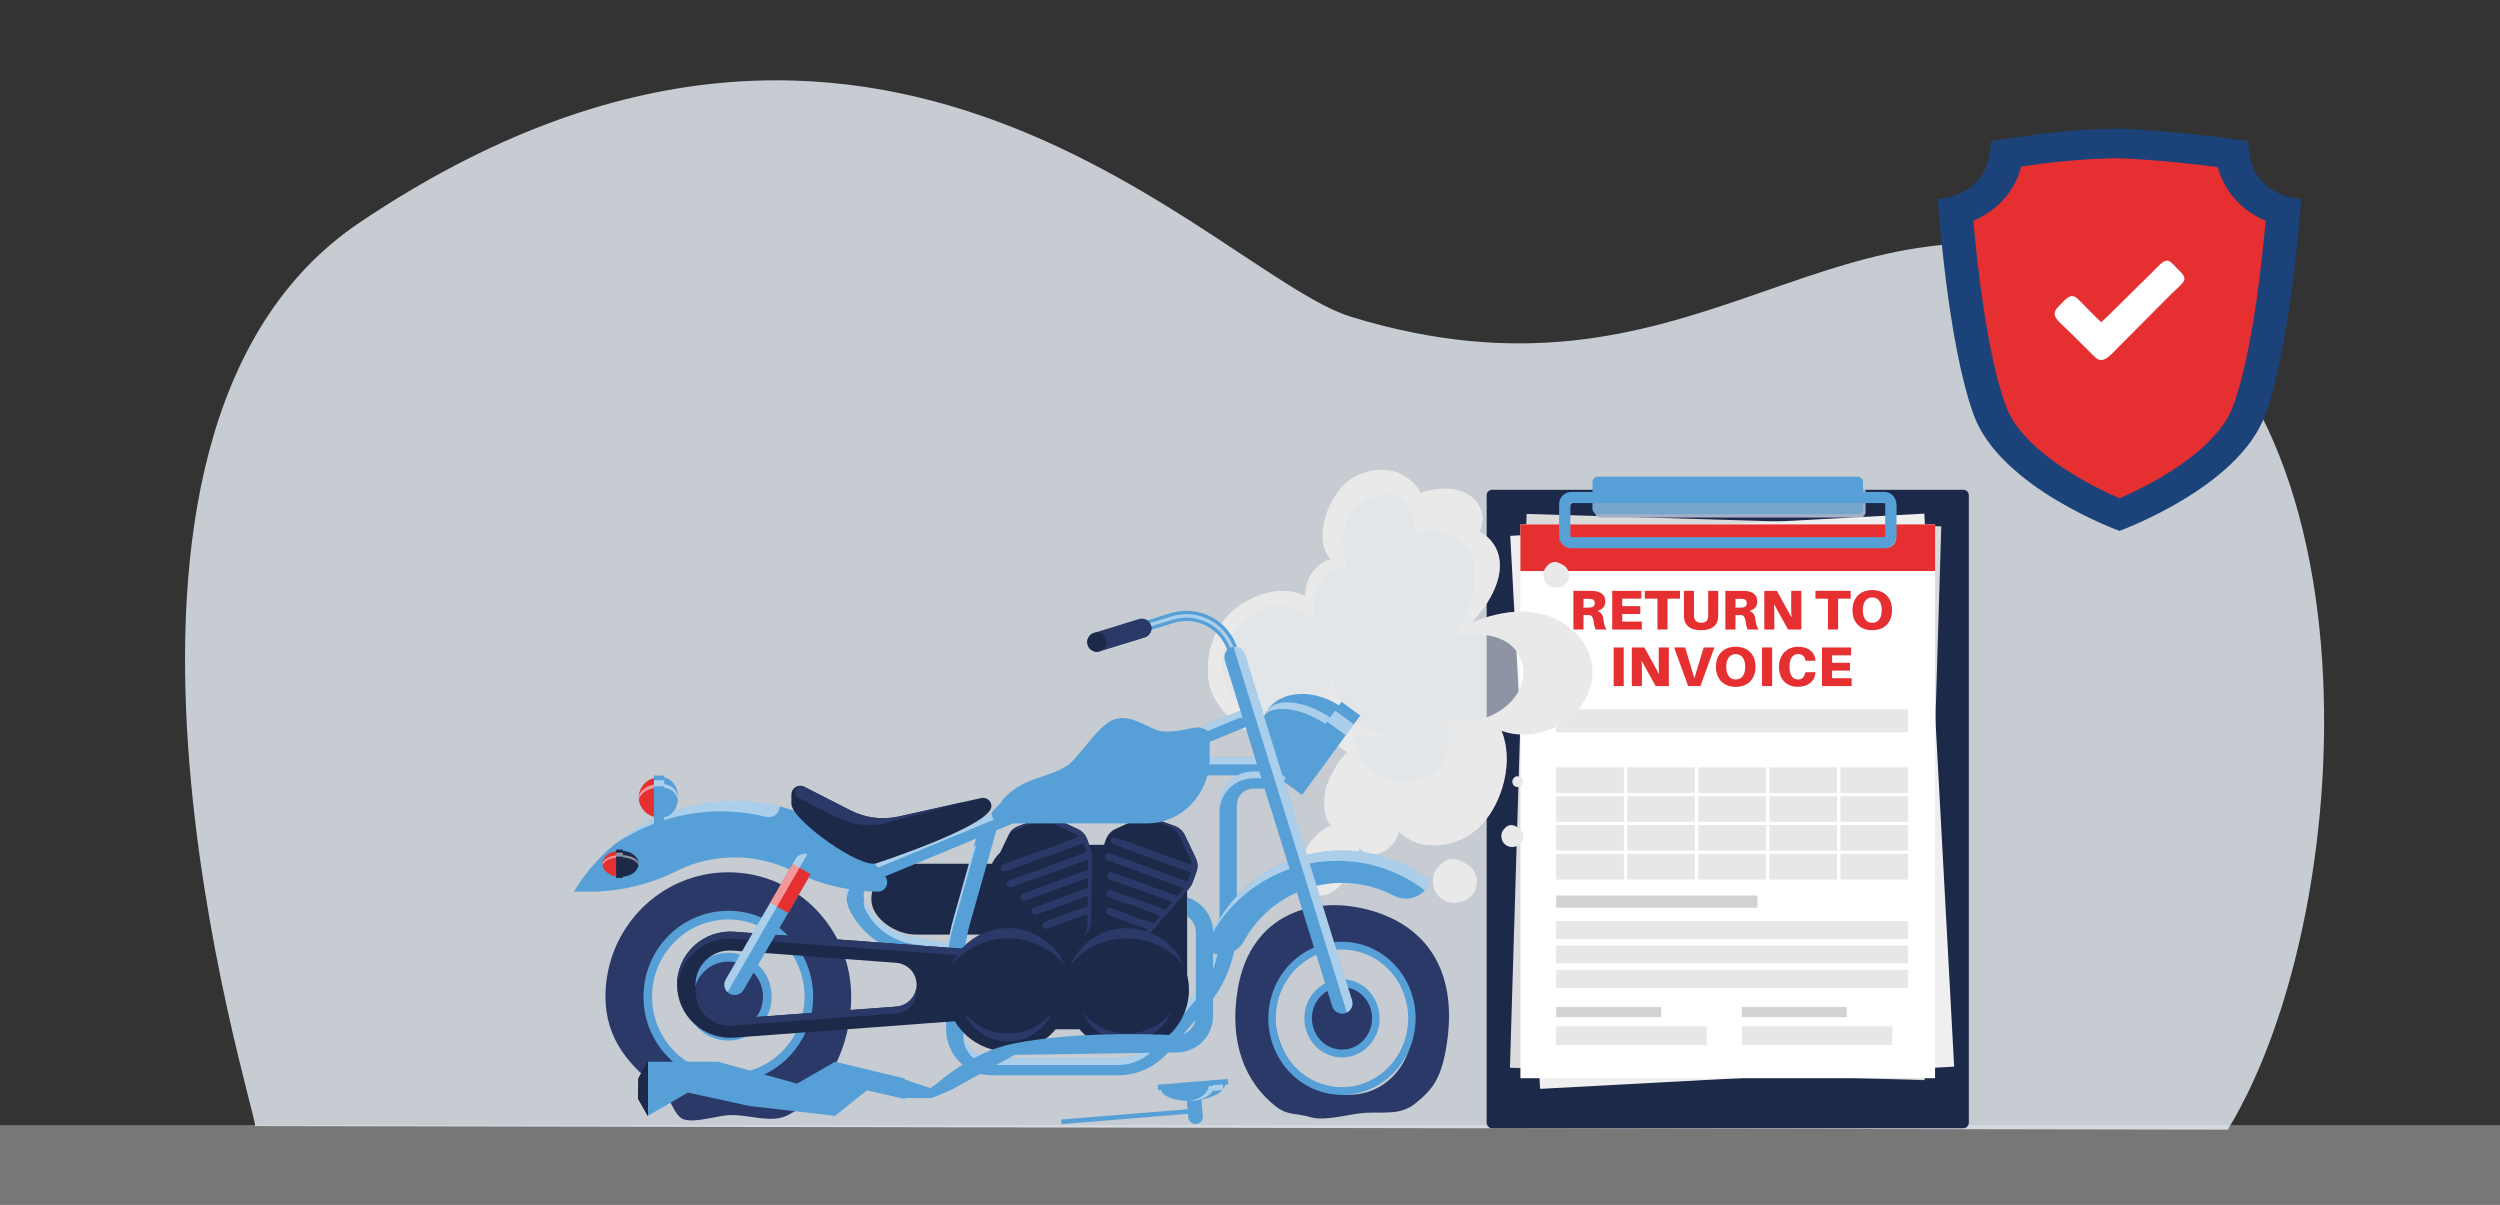 <svg width="498" height="240" viewBox="0 0 498 240" fill="none" xmlns="http://www.w3.org/2000/svg">
<rect x="0" y="0" width="498" height="240" fill="#333333" stroke="none"/>
<g clip-path="url(#clip0_2265_5550)">
<g opacity="0.6">
<path opacity="0.6" d="M501 224.126H-2V240.005H501V224.126Z" fill="#EFEFEF"/>
</g>
<path opacity="0.8" d="M50.837 224.314C50.837 220.383 8.28 86.943 71.671 44.305C175.555 -25.55 242.233 54.854 269.139 63.111C336.815 83.835 362.729 35.891 415.575 51.738C475.248 69.649 471.179 180.194 443.766 225.031L50.837 224.314Z" fill="#EBF2FA"/>
<path d="M391.103 97.569H297.231C296.631 97.569 296.144 98.054 296.144 98.652V223.66C296.144 224.259 296.631 224.744 297.231 224.744H391.103C391.704 224.744 392.19 224.259 392.19 223.66V98.652C392.19 98.054 391.704 97.569 391.103 97.569Z" fill="#1C2949"/>
<path d="M304.102 102.375L300.782 212.696L383.382 215.167L386.701 104.846L304.102 102.375Z" fill="#DBDBDB"/>
<g style="mix-blend-mode:multiply">
<path d="M317.737 97.569V102.006C317.737 102.149 317.766 102.29 317.821 102.422C317.875 102.554 317.956 102.673 318.057 102.774C318.159 102.875 318.279 102.954 318.411 103.009C318.544 103.063 318.686 103.09 318.829 103.09H370.534C370.823 103.09 371.099 102.976 371.303 102.772C371.507 102.569 371.621 102.294 371.621 102.006V97.569H317.737Z" fill="#A4AEC9"/>
</g>
<path d="M383.322 102.314L300.842 106.739L306.787 216.901L389.267 212.475L383.322 102.314Z" fill="#EFEFEF"/>
<path d="M385.467 104.46H302.867V214.781H385.467V104.46Z" fill="white"/>
<path d="M385.467 104.46H302.867V113.752H385.467V104.46Z" fill="#E62F30"/>
<g style="mix-blend-mode:multiply">
<g style="mix-blend-mode:multiply">
<path d="M375.847 109.121H313.511C313.011 109.12 312.531 108.921 312.177 108.568C311.824 108.214 311.625 107.735 311.625 107.236V100.851C311.625 100.352 311.824 99.873 312.177 99.519C312.531 99.166 313.011 98.967 313.511 98.966H375.847C376.348 98.967 376.829 99.166 377.183 99.519C377.537 99.872 377.737 100.351 377.738 100.851V107.236C377.737 107.736 377.537 108.215 377.183 108.568C376.829 108.921 376.348 109.12 375.847 109.121ZM313.511 100.116C313.316 100.118 313.13 100.195 312.992 100.333C312.854 100.47 312.776 100.656 312.775 100.851V107.236C312.775 107.431 312.852 107.619 312.99 107.757C313.128 107.896 313.316 107.974 313.511 107.975H375.847C376.043 107.974 376.23 107.896 376.368 107.757C376.506 107.619 376.584 107.431 376.584 107.236V100.851C376.583 100.656 376.505 100.47 376.367 100.333C376.229 100.195 376.042 100.118 375.847 100.116H313.511Z" fill="#A4AEC9"/>
</g>
</g>
<path d="M318.317 94.949H370.022C370.311 94.949 370.587 95.063 370.791 95.266C370.995 95.47 371.109 95.745 371.109 96.033V101.33C371.109 101.619 370.994 101.895 370.79 102.099C370.585 102.303 370.307 102.418 370.018 102.418H318.317C318.028 102.418 317.752 102.304 317.548 102.101C317.344 101.897 317.23 101.622 317.23 101.334V96.037C317.229 95.894 317.257 95.753 317.311 95.621C317.366 95.489 317.446 95.369 317.547 95.268C317.648 95.167 317.768 95.087 317.9 95.032C318.032 94.977 318.174 94.949 318.317 94.949Z" fill="#569FD7"/>
<g style="mix-blend-mode:multiply" opacity="0.32">
<path d="M317.225 98.979V101.343C317.225 101.486 317.254 101.627 317.309 101.759C317.363 101.891 317.444 102.011 317.545 102.111C317.647 102.212 317.767 102.292 317.899 102.346C318.032 102.4 318.174 102.428 318.317 102.427H370.022C370.311 102.427 370.587 102.313 370.791 102.11C370.995 101.906 371.109 101.631 371.109 101.343V98.979H317.225Z" fill="#B3B3B3"/>
</g>
<path d="M375.335 99.1H312.999C312.275 99.1 311.688 99.685 311.688 100.408V106.797C311.688 107.52 312.275 108.105 312.999 108.105H375.335C376.06 108.105 376.647 107.52 376.647 106.797V100.408C376.647 99.685 376.06 99.1 375.335 99.1Z" stroke="#569FD7" stroke-width="2.22" stroke-miterlimit="10"/>
<path d="M380.105 141.299H309.99V145.898H380.105V141.299Z" fill="#E6E7E8"/>
<path d="M380.105 183.499H309.99V187.067H380.105V183.499Z" fill="#E6E7E8"/>
<path d="M380.105 188.353H309.99V191.921H380.105V188.353Z" fill="#E6E7E8"/>
<path d="M380.105 193.207H309.99V196.775H380.105V193.207Z" fill="#E6E7E8"/>
<path d="M323.481 152.857H309.99V157.966H323.481V152.857Z" fill="#E6E7E8"/>
<path d="M337.637 152.857H324.146V157.966H337.637V152.857Z" fill="#E6E7E8"/>
<path d="M351.793 152.857H338.302V157.966H351.793V152.857Z" fill="#E6E7E8"/>
<path d="M365.949 152.857H352.458V157.966H365.949V152.857Z" fill="#E6E7E8"/>
<path d="M380.105 152.857H366.614V157.966H380.105V152.857Z" fill="#E6E7E8"/>
<path d="M323.481 158.602H309.99V163.711H323.481V158.602Z" fill="#E6E7E8"/>
<path d="M337.637 158.602H324.146V163.711H337.637V158.602Z" fill="#E6E7E8"/>
<path d="M351.793 158.602H338.302V163.711H351.793V158.602Z" fill="#E6E7E8"/>
<path d="M365.949 158.602H352.458V163.711H365.949V158.602Z" fill="#E6E7E8"/>
<path d="M380.105 158.602H366.614V163.711H380.105V158.602Z" fill="#E6E7E8"/>
<path d="M323.481 164.347H309.99V169.456H323.481V164.347Z" fill="#E6E7E8"/>
<path d="M337.637 164.347H324.146V169.456H337.637V164.347Z" fill="#E6E7E8"/>
<path d="M351.793 164.347H338.302V169.456H351.793V164.347Z" fill="#E6E7E8"/>
<path d="M365.949 164.347H352.458V169.456H365.949V164.347Z" fill="#E6E7E8"/>
<path d="M380.105 164.347H366.614V169.456H380.105V164.347Z" fill="#E6E7E8"/>
<path d="M323.481 170.092H309.99V175.201H323.481V170.092Z" fill="#E6E7E8"/>
<path d="M337.637 170.092H324.146V175.201H337.637V170.092Z" fill="#E6E7E8"/>
<path d="M351.793 170.092H338.302V175.201H351.793V170.092Z" fill="#E6E7E8"/>
<path d="M365.949 170.092H352.458V175.201H365.949V170.092Z" fill="#E6E7E8"/>
<path d="M380.105 170.092H366.614V175.201H380.105V170.092Z" fill="#E6E7E8"/>
<path d="M350.073 178.389H309.99V180.816H350.073V178.389Z" fill="#D0D2D3"/>
<path d="M330.892 200.608H309.99V202.619H330.892V200.608Z" fill="#D0D2D3"/>
<path d="M339.959 204.441H309.99V208.176H339.959V204.441Z" fill="#E6E7E8"/>
<path d="M376.939 204.441H346.97V208.176H376.939V204.441Z" fill="#E6E7E8"/>
<path d="M367.871 200.608H346.97V202.619H367.871V200.608Z" fill="#D0D2D3"/>
<path d="M320.01 125.398H317.818C317.649 124.898 317.53 124.382 317.463 123.858C317.365 123.012 317.014 122.515 316.516 122.515C316.291 122.515 316.098 122.515 315.878 122.515H315.429V125.398H313.421V117.696H316.48C316.883 117.691 317.287 117.708 317.688 117.75C318.802 117.885 319.776 118.431 319.776 119.788C319.776 120.755 319.251 121.404 318.222 121.704C319.026 121.995 319.318 122.6 319.43 123.495C319.463 124.168 319.662 124.822 320.01 125.398ZM316.156 121.033C316.368 121.033 316.547 121.033 316.691 121.033C317.207 120.988 317.674 120.809 317.674 120.164C317.674 119.519 317.261 119.34 316.749 119.295C316.601 119.295 316.426 119.295 316.21 119.295H315.429V121.055L316.156 121.033Z" fill="#E62F30"/>
<path d="M327.056 125.398H321.15V117.697H326.948V119.255H323.153V120.746H326.746V122.304H323.153V123.818H327.052L327.056 125.398Z" fill="#E62F30"/>
<path d="M332.172 119.255V125.398H330.164V119.255H327.645V117.697H334.66V119.255H332.172Z" fill="#E62F30"/>
<path d="M342.272 122.004C342.272 122.394 342.272 122.627 342.236 123.083C342.146 124.377 341.235 125.537 338.854 125.537C336.474 125.537 335.558 124.377 335.468 123.083C335.437 122.636 335.437 122.394 335.437 122.004V117.697H337.444V122.371C337.437 122.521 337.437 122.67 337.444 122.819C337.525 123.63 337.974 124.055 338.872 124.055C339.771 124.055 340.22 123.607 340.269 122.819C340.269 122.685 340.269 122.573 340.269 122.371V117.697H342.281L342.272 122.004Z" fill="#E62F30"/>
<path d="M350.293 125.398H348.102C347.929 124.899 347.808 124.383 347.742 123.858C347.643 123.012 347.293 122.515 346.795 122.515C346.57 122.515 346.381 122.515 346.157 122.515H345.708V125.398H343.696V117.697H346.759C347.161 117.691 347.563 117.709 347.962 117.75C349.081 117.885 350.051 118.431 350.051 119.788C350.051 120.755 349.525 121.404 348.501 121.704C349.305 121.995 349.593 122.6 349.705 123.495C349.74 124.169 349.942 124.823 350.293 125.398ZM346.44 121.033C346.651 121.033 346.831 121.033 346.974 121.033C347.486 120.988 347.958 120.809 347.958 120.164C347.958 119.519 347.545 119.34 347.028 119.295C346.884 119.295 346.705 119.295 346.494 119.295H345.712V121.055L346.44 121.033Z" fill="#E62F30"/>
<path d="M356.176 125.398L353.374 120.321C353.441 121.1 353.441 121.776 353.441 122.224V125.398H351.447V117.697H353.949L356.877 122.994C356.823 122.215 356.81 121.427 356.81 120.979V117.697H358.822V125.398H356.176Z" fill="#E62F30"/>
<path d="M366.151 119.255V125.398H364.144V119.255H361.638V117.697H368.653V119.255H366.151Z" fill="#E62F30"/>
<path d="M376.898 121.539C376.898 123.997 375.358 125.537 372.955 125.537C370.552 125.537 369.012 123.997 369.012 121.539C369.012 119.08 370.552 117.54 372.955 117.54C375.358 117.54 376.898 119.062 376.898 121.539ZM374.841 121.539C374.841 119.9 374.118 119.009 372.955 119.009C371.792 119.009 371.069 119.904 371.069 121.539C371.069 123.173 371.792 124.064 372.955 124.064C374.118 124.064 374.841 123.159 374.841 121.539Z" fill="#E62F30"/>
<path d="M321.438 136.669V128.981H323.45V136.665L321.438 136.669Z" fill="#E62F30"/>
<path d="M329.805 136.669L327.002 131.591C327.07 132.37 327.07 133.047 327.07 133.494V136.669H325.058V128.981H327.559L330.487 134.278C330.433 133.499 330.42 132.711 330.42 132.263V128.981H332.432V136.665L329.805 136.669Z" fill="#E62F30"/>
<path d="M336.285 136.669L333.483 128.981H335.675L337.516 135.115L339.371 128.981H341.504L338.724 136.665L336.285 136.669Z" fill="#E62F30"/>
<path d="M349.7 132.827C349.7 135.286 348.16 136.826 345.757 136.826C343.354 136.826 341.814 135.286 341.814 132.827C341.814 130.369 343.354 128.828 345.757 128.828C348.16 128.828 349.7 130.351 349.7 132.827ZM347.643 132.827C347.643 131.188 346.916 130.297 345.757 130.297C344.598 130.297 343.866 131.193 343.866 132.827C343.866 134.462 344.594 135.353 345.757 135.353C346.92 135.353 347.643 134.453 347.643 132.827Z" fill="#E62F30"/>
<path d="M350.998 136.669V128.981H353.01V136.665L350.998 136.669Z" fill="#E62F30"/>
<path d="M361.642 131.511V131.623H359.63V131.511C359.614 131.333 359.562 131.161 359.479 131.003C359.395 130.846 359.28 130.706 359.142 130.593C359.004 130.48 358.844 130.396 358.673 130.345C358.501 130.294 358.321 130.278 358.144 130.297C357.187 130.297 356.459 131.099 356.459 132.76C356.459 134.694 357.263 135.353 358.157 135.353C358.939 135.353 359.442 134.874 359.608 134.009L359.63 133.897H361.642V134.009C361.454 135.859 360.034 136.808 358.103 136.808C356.037 136.808 354.371 135.465 354.371 132.863C354.371 130.261 356.091 128.833 358.18 128.833C360.353 128.828 361.485 129.997 361.642 131.511Z" fill="#E62F30"/>
<path d="M368.855 136.669H362.944V128.981H368.742V130.539H364.956V132.03H368.513V133.588H364.947V135.102H368.846L368.855 136.669Z" fill="#E62F30"/>
<path d="M447.844 28.126C447.844 28.126 434.132 26.057 422.213 25.623C410.321 25.623 396.583 28.126 396.583 28.126C396.583 39.424 386.029 39.616 386.029 39.616C386.029 39.616 387.87 68.337 393.214 82.774C398.559 97.21 422.195 105.75 422.195 105.75C422.195 105.75 445.818 97.206 451.176 82.774C456.534 68.342 458.362 39.616 458.362 39.616C458.362 39.616 447.844 39.424 447.844 28.126Z" fill="#1B437A"/>
<path d="M422.213 99.261C413.734 95.58 402.551 88.886 399.601 80.942C395.819 70.764 393.848 52.517 393.089 43.955C397.8 41.972 401.298 38.237 402.646 33.155C407.446 32.461 415.144 31.534 422.056 31.52C429.111 31.789 436.876 32.653 441.776 33.271C442.426 35.669 443.627 37.884 445.283 39.74C446.939 41.596 449.006 43.042 451.32 43.964C450.561 52.53 448.585 70.782 444.808 80.951C441.88 88.882 430.71 95.576 422.213 99.261Z" fill="#E62F30"/>
<path fill-rule="evenodd" clip-rule="evenodd" d="M418.557 64.177C417.295 63.017 415.261 60.891 413.905 59.538C412.557 58.284 411.659 59.346 410.029 61.083C408.188 62.919 410.029 63.886 412.647 66.497L417.394 71.216C419.137 72.761 420.592 70.442 422.918 68.221L432.412 58.678C435.417 55.781 436.095 55.781 433.674 53.462C431.541 51.223 431.635 51.223 428.245 54.715C426.695 56.157 419.042 63.886 418.557 64.177Z" fill="white"/>
<path opacity="0.5" d="M310.942 123.858C305.423 120.647 298.906 121.7 293.274 123.974H293.23C293.908 123.182 294.577 122.376 295.21 121.547C298.219 117.643 300.698 111.571 296.683 107.348C296.106 106.749 295.437 106.245 294.703 105.853C295.124 105.054 295.334 104.162 295.313 103.26C295.291 102.358 295.04 101.476 294.581 100.699C292.48 97.004 287.396 96.668 282.999 98.213C282.2 96.712 280.967 95.484 279.46 94.689C276.065 92.768 272.023 93.543 268.924 95.585C264.729 98.379 261.334 107.469 265.12 111.414C263.746 111.705 262.461 112.757 261.59 113.819C260.527 115.225 259.972 116.948 260.018 118.709C255.927 116.738 250.955 117.894 246.958 120.585C242.368 123.67 240.253 129.267 240.671 134.632C241.192 141.228 247.376 145.826 253.169 147.779C257.25 149.204 261.723 149.015 265.668 147.25C266.032 148.186 267.15 149.149 268.407 149.776C266.508 151.545 264.999 154.621 264.473 156.022C263.517 158.579 263.454 162.368 265.066 164.427C263.612 165.123 262.336 166.14 261.334 167.401C260.164 168.878 259.354 170.605 258.967 172.447C258.788 173.535 258.208 175.801 259.147 176.755C261.523 179.168 264.806 178.748 266.916 176.401C268.475 174.673 270.325 171.646 270.788 168.887C272.175 170.464 274.731 170.562 276.626 168.937C277.653 168.076 278.372 166.907 278.678 165.605C280.156 167.129 282.128 168.081 284.243 168.292C286.249 168.52 288.281 168.275 290.173 167.575C292.066 166.874 293.767 165.739 295.138 164.262C299.351 159.833 301.596 151.513 299.081 145.549C305.593 147.985 314.185 144.461 316.597 137.489C318.519 131.842 315.811 126.693 310.942 123.858Z" fill="white"/>
<g style="mix-blend-mode:multiply">
<path d="M310.942 123.858C305.423 120.647 298.906 121.7 293.274 123.974H293.23C293.908 123.182 294.577 122.376 295.21 121.547C298.219 117.643 300.698 111.571 296.683 107.348C296.106 106.749 295.437 106.245 294.703 105.853C295.124 105.054 295.334 104.162 295.313 103.26C295.291 102.358 295.04 101.476 294.581 100.699C292.48 97.004 287.396 96.668 282.999 98.213C282.2 96.712 280.967 95.484 279.46 94.689C276.065 92.768 272.023 93.543 268.924 95.585C264.729 98.379 261.334 107.469 265.12 111.414C263.746 111.705 262.461 112.757 261.59 113.819C260.527 115.225 259.972 116.948 260.018 118.709C255.927 116.738 250.955 117.894 246.958 120.585C242.368 123.67 240.253 129.267 240.671 134.632C241.192 141.228 247.376 145.826 253.169 147.779C257.25 149.204 261.723 149.015 265.668 147.25C266.032 148.186 267.15 149.149 268.407 149.776C266.508 151.545 264.999 154.621 264.473 156.022C263.517 158.579 263.454 162.368 265.066 164.427C263.612 165.123 262.336 166.14 261.334 167.401C260.164 168.878 259.354 170.605 258.967 172.447C258.788 173.535 258.208 175.801 259.147 176.755C261.523 179.168 264.806 178.748 266.916 176.401C268.475 174.673 270.325 171.646 270.788 168.887C272.175 170.464 274.731 170.562 276.626 168.937C277.653 168.076 278.372 166.907 278.678 165.605C280.156 167.129 282.128 168.081 284.243 168.292C286.249 168.52 288.281 168.275 290.173 167.575C292.066 166.874 293.767 165.739 295.138 164.262C299.351 159.833 301.596 151.513 299.081 145.549C305.593 147.985 314.185 144.461 316.597 137.489C318.519 131.842 315.811 126.693 310.942 123.858ZM287.876 142.598C289.444 147.241 288.819 153.076 283.533 154.925C277.116 157.164 270.689 153.828 269.831 146.977C269.831 146.888 269.852 146.8 269.892 146.72C269.932 146.64 269.99 146.57 270.061 146.516C270.132 146.462 270.215 146.425 270.303 146.408C270.391 146.391 270.481 146.394 270.568 146.417C272.167 146.864 273.862 146.842 275.449 146.355C269.683 144.774 266.094 140.981 265.416 135.057C264.577 136.848 263.952 139.119 265.547 140.229C265.632 140.282 265.703 140.355 265.751 140.442C265.8 140.53 265.826 140.628 265.826 140.728C265.826 140.828 265.8 140.927 265.751 141.014C265.703 141.102 265.632 141.175 265.547 141.228C260.853 143.587 256.636 145.352 251.467 143.337C247.394 141.752 244.183 138.519 243.477 134.162C242.759 129.684 245.988 124.476 250.241 121.982C250.91 121.158 252.037 120.84 253.255 120.755C254.236 120.505 255.257 120.451 256.259 120.597C257.261 120.743 258.225 121.086 259.093 121.606C260.068 122.027 260.94 122.651 261.653 123.437C261.127 118.189 263.364 112.305 268.223 112.869C267.352 109.569 266.93 105.548 268.888 102.57C270.711 99.776 275.274 97.197 278.566 99.221C279.76 99.96 280.699 101.044 281.261 102.329C281.822 103.613 281.979 105.037 281.71 106.412C282.836 105.931 284.051 105.691 285.276 105.709C288.81 105.785 292.551 108.02 293.436 111.638C294.572 116.29 292.987 123.021 289.345 127.06C290.51 126.688 291.717 126.461 292.938 126.384C297.388 126.124 302.279 127.61 303.307 132.491C304.942 140.077 294.11 146.194 287.876 142.598Z" fill="#E9E9EA"/>
</g>
<path d="M292.224 172.161C290.876 171.399 289.497 170.625 287.962 171.444C287.372 171.757 286.863 172.201 286.475 172.743C285.76 173.528 285.384 174.562 285.429 175.622C285.572 179.119 288.985 180.816 291.986 179.294C294.824 177.847 294.968 173.723 292.224 172.161Z" fill="#E9E9EA"/>
<path d="M302.459 164.884C301.794 164.504 301.111 164.118 300.334 164.526C300.041 164.683 299.787 164.905 299.593 165.175C299.236 165.567 299.049 166.084 299.072 166.613C299.144 168.359 300.869 169.205 302.342 168.449C302.665 168.281 302.937 168.031 303.131 167.723C303.325 167.416 303.433 167.063 303.445 166.7C303.457 166.338 303.372 165.978 303.199 165.659C303.025 165.34 302.77 165.072 302.459 164.884Z" fill="#E9E9EA"/>
<path d="M302.944 154.885C302.8 154.763 302.625 154.682 302.439 154.65C302.252 154.619 302.06 154.638 301.884 154.706C301.738 154.784 301.612 154.894 301.516 155.028C301.427 155.125 301.358 155.238 301.314 155.361C301.269 155.484 301.249 155.614 301.255 155.745C301.26 155.932 301.314 156.114 301.412 156.274C301.509 156.434 301.647 156.565 301.811 156.656C301.976 156.746 302.161 156.792 302.348 156.79C302.536 156.787 302.719 156.736 302.881 156.64C303.038 156.556 303.17 156.433 303.265 156.282C303.359 156.131 303.412 155.958 303.418 155.781C303.425 155.603 303.384 155.427 303.301 155.27C303.218 155.113 303.094 154.98 302.944 154.885Z" fill="#E9E9EA"/>
<path d="M311.409 112.569C310.623 112.122 309.811 111.674 308.912 112.148C308.567 112.333 308.268 112.595 308.041 112.914C307.621 113.374 307.4 113.981 307.426 114.602C307.511 116.649 309.514 117.647 311.27 116.756C311.65 116.56 311.971 116.267 312.2 115.906C312.429 115.545 312.557 115.13 312.571 114.703C312.585 114.277 312.485 113.854 312.281 113.479C312.077 113.104 311.776 112.79 311.409 112.569Z" fill="#E9E9EA"/>
<path d="M145.083 173.759C131.564 173.759 120.606 184.851 120.606 198.535C120.606 207.097 125.546 212.618 131.834 217.194C133.55 218.439 134.25 222.447 136.325 223.016C138.813 223.701 142.999 222.12 145.756 222.12C149.69 222.12 153.719 223.808 156.984 222.12C164.942 218.009 169.559 208.239 169.559 198.535C169.559 184.851 158.601 173.759 145.083 173.759ZM145.083 214.996C136.1 214.996 128.825 207.625 128.825 198.535C128.825 189.445 136.105 182.079 145.083 182.079C154.06 182.079 161.34 189.445 161.34 198.535C161.34 207.625 154.06 214.996 145.083 214.996Z" fill="#2A3967"/>
<path d="M128.183 198.535C128.183 207.983 135.75 215.645 145.083 215.645C154.415 215.645 161.982 207.983 161.982 198.535C161.982 189.087 154.415 181.43 145.083 181.43C135.75 181.43 128.183 189.087 128.183 198.535ZM129.894 198.535C129.894 190.027 136.693 183.163 145.083 183.163C153.472 183.163 160.271 190.045 160.271 198.535C160.271 207.025 153.472 213.912 145.083 213.912C136.693 213.912 129.894 207.03 129.894 198.535Z" fill="#569FD7"/>
<path d="M145.083 207.276C149.852 207.276 153.719 203.363 153.719 198.535C153.719 193.708 149.852 189.794 145.083 189.794C140.313 189.794 136.446 193.708 136.446 198.535C136.446 203.363 140.313 207.276 145.083 207.276Z" fill="#569FD7"/>
<path d="M145.083 205.521C148.895 205.521 151.985 202.393 151.985 198.535C151.985 194.677 148.895 191.55 145.083 191.55C141.27 191.55 138.18 194.677 138.18 198.535C138.18 202.393 141.27 205.521 145.083 205.521Z" fill="#2A3967"/>
<path d="M226.151 154.455H252.078V150.877H226.151V154.455Z" fill="#569FD7"/>
<path opacity="0.5" d="M226.151 152.261H252.078V150.877H226.151V152.261Z" fill="white"/>
<path d="M180.656 172.053H197.61C198.116 170.932 198.936 169.979 199.972 169.311C201.008 168.643 202.215 168.288 203.449 168.287H233.395C234.212 168.287 234.996 168.611 235.574 169.187C236.151 169.763 236.476 170.544 236.476 171.359V193.932C236.476 196.876 235.303 199.699 233.215 201.781C231.127 203.863 228.295 205.033 225.343 205.033H200.336C199.462 205.033 198.624 204.686 198.005 204.07C197.387 203.453 197.04 202.618 197.04 201.746V186.176H182.39C178.478 186.176 173.574 183.015 173.574 179.115C173.574 177.242 174.32 175.446 175.648 174.121C176.977 172.797 178.778 172.053 180.656 172.053Z" fill="#1C2949"/>
<path d="M169.303 181.372C170.421 183.591 172.04 185.523 174.032 187.015C176.025 188.506 178.337 189.518 180.787 189.969L188.538 191.375C188.498 192.092 188.475 192.812 188.475 193.538V205.104C188.478 207.515 189.439 209.827 191.15 211.532C192.86 213.237 195.178 214.196 197.597 214.199H222.693C224.611 214.2 226.506 213.783 228.245 212.977C229.985 212.171 231.526 210.995 232.762 209.533L240.536 200.353C244.3 195.906 246.368 190.276 246.374 184.457V160.384C246.375 159.514 246.723 158.68 247.34 158.064C247.957 157.449 248.793 157.103 249.666 157.102H254.287C254.742 157.102 255.179 156.921 255.501 156.601C255.822 156.28 256.003 155.845 256.003 155.391C256.003 154.937 255.822 154.502 255.501 154.182C255.179 153.861 254.742 153.681 254.287 153.681H249.666C247.88 153.681 246.166 154.388 244.903 155.648C243.639 156.907 242.93 158.616 242.93 160.397V184.484C242.927 189.494 241.148 194.342 237.909 198.172L230.148 207.343C229.234 208.424 228.094 209.293 226.808 209.889C225.521 210.484 224.12 210.792 222.702 210.791H197.606C196.857 210.79 196.117 210.643 195.426 210.357C194.735 210.071 194.107 209.651 193.579 209.123C193.05 208.595 192.631 207.968 192.346 207.279C192.061 206.589 191.914 205.85 191.916 205.104V193.538C191.915 190.264 192.369 187.007 193.263 183.857L198.481 165.386L247.955 144.899C248.171 144.819 248.369 144.696 248.537 144.538C248.704 144.38 248.838 144.19 248.93 143.979C249.022 143.768 249.07 143.54 249.072 143.31C249.074 143.08 249.029 142.852 248.941 142.64C248.852 142.427 248.722 142.235 248.557 142.074C248.392 141.913 248.196 141.787 247.981 141.703C247.766 141.62 247.537 141.58 247.306 141.587C247.076 141.593 246.849 141.646 246.639 141.743L172.662 172.376C171.828 172.72 171.073 173.233 170.446 173.881C169.819 174.53 169.333 175.3 169.018 176.144C168.703 176.988 168.565 177.888 168.614 178.787C168.663 179.687 168.898 180.567 169.303 181.372ZM172.24 177.341C172.389 176.939 172.621 176.572 172.92 176.264C173.219 175.955 173.58 175.712 173.978 175.55L194.444 167.042L189.953 182.912C189.48 184.568 189.118 186.254 188.871 187.958L181.393 186.615C179.464 186.26 177.643 185.464 176.074 184.29C174.506 183.115 173.232 181.593 172.352 179.845C172.162 179.457 172.055 179.034 172.038 178.603C172.021 178.172 172.095 177.743 172.254 177.341H172.24Z" fill="#569FD7"/>
<path opacity="0.5" d="M168.661 179.133C168.774 177.958 169.208 176.837 169.914 175.89C170.62 174.943 171.572 174.206 172.667 173.759L246.644 143.122C247.061 142.945 247.531 142.94 247.952 143.108C248.372 143.276 248.709 143.603 248.889 144.017C249.03 143.703 249.073 143.354 249.011 143.015C248.95 142.676 248.786 142.364 248.544 142.119C248.301 141.875 247.989 141.709 247.65 141.644C247.311 141.579 246.96 141.618 246.644 141.756L172.662 172.376C171.35 172.916 170.25 173.868 169.528 175.087C168.806 176.306 168.502 177.726 168.661 179.133ZM191.915 205.104V206.474C191.918 207.978 192.518 209.42 193.585 210.483C194.651 211.547 196.097 212.145 197.606 212.148H222.702C224.12 212.149 225.522 211.841 226.809 211.245C228.095 210.648 229.235 209.778 230.148 208.695L237.922 199.516C241.157 195.692 242.935 190.852 242.943 185.849V184.479C242.94 189.49 241.162 194.338 237.922 198.168L230.148 207.343C229.234 208.424 228.094 209.293 226.808 209.889C225.521 210.484 224.12 210.792 222.702 210.791H197.606C196.857 210.79 196.117 210.643 195.426 210.357C194.735 210.071 194.107 209.651 193.579 209.123C193.05 208.595 192.631 207.968 192.346 207.279C192.061 206.589 191.914 205.85 191.915 205.104ZM188.507 192.723C188.507 192.987 188.484 193.256 188.484 193.524V194.89C188.484 194.169 188.507 193.448 188.547 192.727L188.507 192.723ZM242.943 161.754C242.943 159.973 243.653 158.264 244.916 157.005C246.18 155.745 247.893 155.037 249.68 155.037H254.301C254.634 155.039 254.96 155.137 255.238 155.32C255.517 155.502 255.736 155.762 255.868 156.067C255.966 155.852 256.016 155.618 256.017 155.382C256.017 154.928 255.836 154.493 255.514 154.173C255.192 153.852 254.756 153.672 254.301 153.672H249.666C247.88 153.672 246.166 154.379 244.903 155.639C243.639 156.899 242.93 158.607 242.93 160.388L242.943 161.754ZM172.128 179.133C171.966 179.829 172.052 180.56 172.37 181.201C173.25 182.95 174.524 184.472 176.092 185.646C177.661 186.821 179.482 187.617 181.411 187.972L188.889 189.315C189.131 187.616 189.486 185.934 189.953 184.282L194.444 168.417L193.995 168.596L189.953 182.925C189.48 184.577 189.119 186.259 188.871 187.958L181.393 186.615C179.464 186.26 177.643 185.464 176.074 184.29C174.506 183.115 173.232 181.593 172.352 179.845C172.249 179.617 172.173 179.378 172.128 179.133Z" fill="white"/>
<path d="M134.865 196.148C134.866 197.604 135.167 199.043 135.751 200.377C136.335 201.711 137.188 202.911 138.258 203.901C139.328 204.891 140.591 205.651 141.968 206.132C143.346 206.613 144.808 206.806 146.264 206.698L197.013 202.923C198.73 202.799 200.336 202.031 201.508 200.774C202.68 199.517 203.331 197.865 203.331 196.148C203.331 194.432 202.68 192.78 201.508 191.523C200.336 190.266 198.73 189.498 197.013 189.373L146.264 185.599C144.808 185.491 143.346 185.684 141.968 186.165C140.591 186.646 139.328 187.406 138.258 188.396C137.188 189.386 136.335 190.586 135.751 191.919C135.167 193.253 134.866 194.693 134.865 196.148ZM138.539 196.148C138.54 195.212 138.734 194.285 139.11 193.427C139.486 192.568 140.035 191.796 140.724 191.159C141.413 190.522 142.226 190.033 143.113 189.724C143.999 189.414 144.941 189.29 145.878 189.36L178.541 191.792C179.642 191.878 180.67 192.375 181.419 193.183C182.169 193.991 182.585 195.052 182.585 196.153C182.585 197.254 182.169 198.314 181.419 199.123C180.67 199.931 179.642 200.428 178.541 200.514L145.878 202.941C144.94 203.011 143.999 202.887 143.112 202.577C142.225 202.267 141.411 201.778 140.722 201.141C140.034 200.503 139.484 199.731 139.108 198.872C138.733 198.013 138.539 197.086 138.539 196.148Z" fill="#1C2949"/>
<path d="M134.865 196.148C134.865 196.381 134.888 196.596 134.906 196.834C134.997 195.441 135.364 194.08 135.985 192.83C136.606 191.579 137.47 190.464 138.526 189.548C139.582 188.632 140.809 187.934 142.137 187.494C143.466 187.053 144.868 186.879 146.264 186.982L197.013 190.757C198.612 190.872 200.119 191.546 201.269 192.66C202.419 193.774 203.139 195.257 203.3 196.847C203.3 196.623 203.336 196.399 203.336 196.162C203.337 194.451 202.69 192.802 201.524 191.546C200.358 190.29 198.76 189.519 197.049 189.387L146.3 185.612C144.842 185.499 143.377 185.688 141.996 186.166C140.615 186.644 139.348 187.402 138.275 188.391C137.201 189.38 136.344 190.58 135.758 191.915C135.171 193.25 134.867 194.691 134.865 196.148ZM138.575 196.834C138.553 197.057 138.539 197.281 138.539 197.519C138.54 198.455 138.734 199.382 139.11 200.24C139.486 201.099 140.035 201.871 140.724 202.508C141.413 203.145 142.226 203.634 143.113 203.943C143.999 204.253 144.941 204.377 145.878 204.307L178.541 201.885C179.642 201.798 180.669 201.301 181.418 200.492C182.167 199.684 182.583 198.624 182.583 197.523C182.582 197.294 182.562 197.065 182.525 196.838C182.37 197.81 181.891 198.702 181.164 199.369C180.438 200.036 179.508 200.44 178.523 200.514L145.86 202.941C144.087 203.07 142.333 202.505 140.972 201.365C139.611 200.226 138.749 198.601 138.571 196.838L138.575 196.834Z" fill="#2A3967"/>
<path d="M229.551 162.936L234.006 164.553C234.895 164.874 235.621 165.532 236.027 166.384L238.196 170.934C238.401 171.363 238.518 171.829 238.54 172.304C238.563 172.779 238.49 173.254 238.326 173.701L237.567 175.779C237.423 176.186 237.205 176.564 236.925 176.894L228.392 186.745C227.916 187.297 227.282 187.692 226.575 187.876C225.868 188.06 225.122 188.025 224.435 187.775L221.88 186.848C221.193 186.599 220.598 186.148 220.175 185.553C219.752 184.959 219.521 184.25 219.513 183.521L219.351 170.513C219.346 170.079 219.419 169.649 219.567 169.241L220.326 167.168C220.489 166.72 220.74 166.31 221.063 165.96C221.387 165.61 221.778 165.328 222.212 165.13L226.807 163.035C227.673 162.643 228.659 162.608 229.551 162.936Z" fill="#1C2949"/>
<path d="M221.116 169.998L236.566 175.604L237.212 173.813L221.768 168.207C221.673 168.176 221.585 168.126 221.51 168.061C221.434 167.995 221.373 167.915 221.329 167.826C221.285 167.736 221.26 167.639 221.255 167.54C221.249 167.44 221.264 167.341 221.298 167.247C221.332 167.153 221.385 167.067 221.453 166.994C221.521 166.921 221.603 166.863 221.694 166.822C221.785 166.781 221.883 166.759 221.983 166.757C222.083 166.755 222.182 166.773 222.275 166.81L237.406 172.299C237.371 171.869 237.258 171.449 237.073 171.059L234.904 166.51C234.499 165.659 233.775 165.001 232.888 164.678L228.428 163.062C228.083 162.935 227.721 162.862 227.355 162.847C228.076 162.648 228.842 162.678 229.546 162.932L234.001 164.548C234.891 164.87 235.617 165.528 236.022 166.38L238.191 170.929C238.396 171.359 238.513 171.825 238.536 172.3C238.558 172.775 238.485 173.25 238.322 173.697L237.563 175.774C237.42 176.183 237.204 176.562 236.925 176.894L228.392 186.745C228.037 187.157 227.592 187.484 227.092 187.699C226.592 187.915 226.049 188.014 225.504 187.99C226.194 187.801 226.812 187.411 227.278 186.87L228.751 185.164L220.802 182.281C220.622 182.209 220.477 182.071 220.398 181.895C220.319 181.718 220.311 181.518 220.377 181.337C220.443 181.155 220.577 181.007 220.751 180.922C220.925 180.837 221.126 180.824 221.31 180.883L229.789 183.96L231.136 182.419L220.896 178.703C220.801 178.672 220.714 178.622 220.638 178.557C220.563 178.491 220.502 178.412 220.458 178.322C220.414 178.233 220.389 178.135 220.383 178.036C220.378 177.936 220.393 177.837 220.427 177.743C220.461 177.649 220.514 177.564 220.581 177.491C220.649 177.418 220.731 177.359 220.823 177.318C220.914 177.277 221.012 177.255 221.112 177.253C221.212 177.251 221.311 177.269 221.404 177.306L232.182 181.215L233.53 179.674L221.004 175.147C220.909 175.116 220.821 175.067 220.746 175.001C220.671 174.936 220.609 174.856 220.566 174.767C220.522 174.677 220.497 174.58 220.491 174.48C220.486 174.381 220.501 174.281 220.535 174.188C220.569 174.094 220.621 174.008 220.689 173.935C220.757 173.862 220.839 173.803 220.93 173.763C221.021 173.722 221.12 173.7 221.22 173.698C221.32 173.695 221.419 173.713 221.512 173.75L234.536 178.479L235.798 177.019L235.861 176.934L220.591 171.395C220.411 171.323 220.266 171.185 220.187 171.009C220.108 170.833 220.1 170.633 220.166 170.451C220.232 170.27 220.366 170.121 220.54 170.036C220.714 169.952 220.914 169.938 221.099 169.998H221.116Z" fill="#2A3967"/>
<path d="M202.887 164.553L207.347 162.936C208.234 162.613 209.214 162.652 210.073 163.044L214.672 165.139C215.105 165.337 215.495 165.62 215.818 165.969C216.141 166.319 216.391 166.73 216.554 167.177L217.312 169.25C217.46 169.658 217.533 170.088 217.528 170.522L217.371 183.53C217.362 184.259 217.131 184.968 216.707 185.563C216.283 186.158 215.688 186.609 215 186.857L212.444 187.784C211.758 188.034 211.011 188.069 210.305 187.885C209.598 187.701 208.964 187.306 208.488 186.754L199.977 176.903C199.694 176.575 199.473 176.199 199.326 175.792L198.567 173.714C198.404 173.267 198.332 172.792 198.355 172.317C198.378 171.842 198.496 171.376 198.701 170.947L200.871 166.398C201.272 165.541 201.997 164.878 202.887 164.553Z" fill="#1C2949"/>
<path d="M200.997 175.367L216.441 169.761L215.795 167.969L200.332 173.58C200.146 173.648 199.941 173.639 199.761 173.556C199.582 173.473 199.443 173.322 199.375 173.137C199.307 172.952 199.316 172.747 199.399 172.568C199.483 172.389 199.634 172.251 199.82 172.183L214.955 166.693C214.65 166.386 214.293 166.136 213.899 165.954L209.301 163.859C208.442 163.465 207.463 163.425 206.574 163.747L202.115 165.368C201.771 165.493 201.448 165.669 201.158 165.892C201.58 165.275 202.185 164.806 202.887 164.548L207.347 162.932C208.234 162.609 209.214 162.647 210.073 163.039L214.672 165.135C215.105 165.333 215.495 165.615 215.818 165.965C216.141 166.315 216.391 166.725 216.554 167.172L217.313 169.246C217.46 169.653 217.533 170.084 217.528 170.517L217.366 183.525C217.36 184.069 217.23 184.603 216.985 185.089C216.741 185.575 216.389 185.999 215.956 186.329C216.365 185.745 216.589 185.052 216.599 184.34L216.625 182.101L208.676 184.985C208.584 185.019 208.487 185.034 208.389 185.03C208.291 185.026 208.195 185.002 208.106 184.961C208.017 184.92 207.937 184.862 207.871 184.79C207.805 184.718 207.753 184.634 207.72 184.542C207.686 184.45 207.671 184.353 207.675 184.255C207.679 184.158 207.703 184.062 207.744 183.973C207.785 183.885 207.844 183.805 207.916 183.739C207.988 183.673 208.072 183.622 208.164 183.588L216.643 180.512L216.67 178.479L206.426 182.196C206.239 182.26 206.034 182.248 205.856 182.162C205.678 182.076 205.541 181.923 205.476 181.737C205.411 181.55 205.423 181.346 205.51 181.168C205.596 180.99 205.75 180.854 205.937 180.789L216.715 176.88L216.742 174.847L204.239 179.383C204.055 179.443 203.855 179.43 203.681 179.345C203.507 179.26 203.373 179.111 203.307 178.93C203.241 178.748 203.248 178.548 203.327 178.372C203.407 178.196 203.552 178.058 203.732 177.986L216.756 173.258V171.337C216.758 171.299 216.758 171.262 216.756 171.225L201.486 176.764C201.394 176.797 201.296 176.813 201.198 176.808C201.101 176.804 201.005 176.781 200.916 176.74C200.827 176.699 200.747 176.64 200.681 176.568C200.614 176.497 200.563 176.412 200.529 176.321C200.496 176.229 200.481 176.131 200.485 176.034C200.489 175.936 200.512 175.84 200.554 175.752C200.595 175.663 200.653 175.584 200.725 175.518C200.798 175.452 200.882 175.4 200.974 175.367H200.997Z" fill="#2A3967"/>
<path d="M227.265 209.147C233.903 207.629 238.05 201.032 236.527 194.413C235.004 187.794 228.388 183.659 221.75 185.177C215.111 186.696 210.964 193.292 212.487 199.911C214.01 206.53 220.626 210.665 227.265 209.147Z" fill="#1C2949"/>
<path d="M224.498 186.92C222.317 186.919 220.163 187.409 218.198 188.352C216.232 189.296 214.505 190.669 213.145 192.369C214.092 190.148 215.673 188.254 217.692 186.923C219.711 185.591 222.078 184.881 224.498 184.881C226.919 184.881 229.286 185.591 231.305 186.923C233.323 188.254 234.905 190.148 235.852 192.369C234.492 190.668 232.765 189.295 230.799 188.351C228.834 187.408 226.68 186.918 224.498 186.92Z" fill="#2A3967"/>
<path d="M224.498 205.87C226.189 205.872 227.858 205.493 229.382 204.762C230.905 204.031 232.243 202.966 233.296 201.647C232.562 203.368 231.336 204.835 229.772 205.866C228.208 206.898 226.374 207.448 224.498 207.448C222.623 207.448 220.789 206.898 219.225 205.866C217.66 204.835 216.435 203.368 215.7 201.647C216.753 202.966 218.091 204.031 219.615 204.762C221.138 205.493 222.808 205.872 224.498 205.87Z" fill="#2A3967"/>
<path d="M202.455 209.359C209.206 208.457 213.944 202.268 213.039 195.538C212.133 188.807 205.927 184.082 199.176 184.985C192.425 185.888 187.687 192.076 188.593 198.807C189.498 205.538 195.705 210.262 202.455 209.359Z" fill="#1C2949"/>
<path d="M200.812 186.92C198.631 186.919 196.478 187.408 194.514 188.352C192.549 189.295 190.822 190.668 189.463 192.369C190.41 190.148 191.99 188.253 194.009 186.922C196.027 185.59 198.394 184.88 200.815 184.88C203.235 184.88 205.602 185.59 207.62 186.922C209.639 188.253 211.22 190.148 212.166 192.369C210.806 190.668 209.079 189.295 207.114 188.351C205.148 187.408 202.994 186.918 200.812 186.92Z" fill="#2A3967"/>
<path d="M200.817 205.87C202.508 205.872 204.177 205.493 205.7 204.762C207.224 204.031 208.562 202.966 209.615 201.647C208.881 203.369 207.656 204.838 206.091 205.87C204.526 206.902 202.691 207.453 200.815 207.453C198.938 207.453 197.103 206.902 195.539 205.87C193.974 204.838 192.748 203.369 192.014 201.647C193.069 202.965 194.408 204.03 195.932 204.761C197.456 205.492 199.126 205.871 200.817 205.87Z" fill="#2A3967"/>
<path d="M246.608 196.762C244.726 207.451 247.906 215.488 254.139 220.392C256.524 222.268 258.011 221.636 261.177 222.568C263.997 223.396 269.261 221.811 271.955 221.672C275.71 221.475 278.957 222.169 281.836 219.881C285.262 217.159 286.974 214.991 288.038 208.942C290.643 194.165 284.741 184.797 273.303 181.434C261.864 178.071 249.213 181.976 246.608 196.762ZM254.166 199.211C255.514 191.2 262.654 186.432 270.119 188.554C277.583 190.677 282.545 198.902 281.198 206.913C279.851 214.924 272.705 219.693 265.241 217.566C257.777 215.439 252.819 207.222 254.166 199.211Z" fill="#2A3967"/>
<path d="M253.021 199.471C251.225 207.679 256.165 215.851 264.069 217.718C271.973 219.586 279.828 214.445 281.625 206.233C283.421 198.02 278.481 189.857 270.577 187.985C262.672 186.114 254.817 191.259 253.021 199.471ZM254.467 199.811C256.084 192.432 263.148 187.815 270.249 189.49C277.349 191.165 281.795 198.513 280.179 205.892C278.562 213.272 271.497 217.893 264.397 216.214C257.297 214.535 252.855 207.191 254.467 199.811Z" fill="#569FD7"/>
<path d="M267.325 210.643C271.465 210.643 274.821 207.155 274.821 202.852C274.821 198.549 271.465 195.06 267.325 195.06C263.185 195.06 259.829 198.549 259.829 202.852C259.829 207.155 263.185 210.643 267.325 210.643Z" fill="#569FD7"/>
<path d="M267.325 209.08C270.634 209.08 273.316 206.292 273.316 202.852C273.316 199.412 270.634 196.623 267.325 196.623C264.016 196.623 261.334 199.412 261.334 202.852C261.334 206.292 264.016 209.08 267.325 209.08Z" fill="#2A3967"/>
<path d="M273.68 170.141C277.781 171.067 281.626 172.885 284.939 175.465L284.899 175.595C284.651 176.294 284.254 176.931 283.735 177.462C283.216 177.993 282.587 178.405 281.893 178.67C281.199 178.936 280.455 179.048 279.713 178.998C278.971 178.949 278.249 178.74 277.596 178.385C272.442 175.702 266.437 175.143 260.874 176.828C255.31 178.514 250.633 182.31 247.847 187.399C247.496 188.057 247.006 188.632 246.41 189.084C245.815 189.535 245.128 189.853 244.398 190.014C243.667 190.175 242.91 190.177 242.179 190.018C241.448 189.86 240.76 189.545 240.163 189.096L240.114 189.056C242.346 182.304 247.022 176.625 253.229 173.127C259.436 169.63 266.728 168.565 273.68 170.141Z" fill="#569FD7"/>
<path opacity="0.5" d="M272.746 172.187C266.524 170.78 260.01 171.482 254.234 174.183C248.458 176.884 243.751 181.429 240.859 187.099C242.543 183.028 245.147 179.401 248.469 176.5C251.792 173.599 255.741 171.503 260.01 170.376C264.279 169.249 268.752 169.121 273.079 170.002C277.405 170.883 281.469 172.75 284.953 175.456L284.912 175.586C284.691 176.254 284.326 176.865 283.843 177.377C280.565 174.867 276.778 173.096 272.746 172.187Z" fill="white"/>
<path d="M146.349 170.799C142.344 170.796 138.392 171.715 134.803 173.486C129.543 176.143 123.74 177.556 117.844 177.615H114.319C117.487 172.369 121.902 167.982 127.174 164.842C132.447 161.702 138.414 159.905 144.548 159.611C150.682 159.316 156.795 160.533 162.345 163.154C167.896 165.775 172.713 169.719 176.372 174.637C176.577 174.916 176.7 175.247 176.729 175.592C176.757 175.936 176.688 176.282 176.531 176.591C176.374 176.9 176.134 177.159 175.838 177.339C175.542 177.52 175.201 177.615 174.854 177.615C168.953 177.555 163.145 176.139 157.882 173.477C154.296 171.712 150.349 170.795 146.349 170.799Z" fill="#569FD7"/>
<path opacity="0.5" d="M122.591 168.063C127.088 164.373 132.387 161.779 138.066 160.49C143.746 159.202 149.648 159.252 155.304 160.639C155.306 160.963 155.233 161.283 155.093 161.575C154.952 161.867 154.746 162.124 154.491 162.325C154.236 162.526 153.939 162.666 153.622 162.736C153.304 162.805 152.975 162.802 152.659 162.726C147.553 161.454 142.235 161.272 137.053 162.192C131.872 163.112 126.944 165.113 122.591 168.063Z" fill="white"/>
<path d="M127.208 172.058C127.208 170.647 125.704 169.505 123.831 169.474V174.655C125.704 174.614 127.208 173.468 127.208 172.058Z" fill="#1C2949"/>
<path opacity="0.5" d="M127.177 172.389C127.196 172.313 127.207 172.235 127.208 172.156C127.208 171.162 125.704 170.365 123.831 170.334V170.781C125.546 170.817 126.966 171.52 127.177 172.389Z" fill="white"/>
<path d="M120.018 172.058C120.018 170.647 121.522 169.505 123.395 169.474V174.655C121.504 174.614 120.018 173.468 120.018 172.058Z" fill="#E62F30"/>
<path opacity="0.5" d="M120.049 172.389C120.03 172.313 120.019 172.235 120.018 172.156C120.018 171.162 121.522 170.365 123.395 170.334V170.781C121.671 170.817 120.26 171.52 120.049 172.389Z" fill="white"/>
<path d="M124.06 169.241H122.731V174.879H124.06V169.241Z" fill="#1C2949"/>
<path opacity="0.5" d="M124.06 169.855H122.731V170.634H124.06V169.855Z" fill="white"/>
<path d="M135.076 158.843C135.076 156.663 133.689 154.894 131.96 154.849V162.842C133.689 162.793 135.076 161.024 135.076 158.843Z" fill="#569FD7"/>
<path opacity="0.5" d="M135.045 159.354C135.065 159.236 135.075 159.116 135.076 158.996C135.076 157.455 133.689 156.206 131.96 156.175V156.896C132.682 156.878 133.387 157.115 133.951 157.565C134.515 158.014 134.903 158.648 135.045 159.354Z" fill="white"/>
<path d="M127.231 158.844C127.248 157.783 127.681 156.771 128.436 156.024C129.191 155.277 130.209 154.854 131.273 154.845V162.842C130.209 162.833 129.191 162.41 128.436 161.663C127.681 160.916 127.248 159.904 127.231 158.844Z" fill="#E62F30"/>
<path opacity="0.5" d="M127.267 159.354C127.243 159.236 127.231 159.116 127.231 158.996C127.231 157.455 129.027 156.206 131.273 156.175V156.896C129.216 156.927 127.527 157.988 127.267 159.354Z" fill="white"/>
<path d="M132.314 154.487H130.257V164.853H132.314V154.487Z" fill="#569FD7"/>
<path opacity="0.5" d="M132.314 155.436H130.257V156.64H132.314V155.436Z" fill="white"/>
<path d="M252.581 141.295C255.482 137.336 262.057 137.202 267.374 140.941L256.74 155.454C251.552 151.54 249.68 145.249 252.581 141.295Z" fill="#569FD7"/>
<path opacity="0.5" d="M251.988 142.284C252.091 142.032 252.222 141.791 252.379 141.568C254.427 138.774 260.31 139.584 265.605 143.359L264.648 144.653C259.776 141.196 254.409 140.238 251.988 142.284Z" fill="white"/>
<path d="M255.638 155.628L259.372 158.35L270.966 142.533L267.231 139.812L255.638 155.628Z" fill="#569FD7"/>
<path opacity="0.5" d="M265.958 141.565L264.355 143.752L268.09 146.474L269.693 144.286L265.958 141.565Z" fill="white"/>
<path d="M267.137 200.877C267.31 200.924 267.493 200.924 267.666 200.877C267.928 200.797 268.146 200.616 268.274 200.375C268.402 200.134 268.429 199.853 268.349 199.592L246.505 129.155C246.092 127.822 245.42 126.583 244.527 125.509C243.634 124.435 242.537 123.547 241.3 122.896C240.062 122.244 238.708 121.843 237.315 121.713C235.921 121.584 234.516 121.73 233.179 122.143L217.712 126.912C217.451 126.992 217.233 127.172 217.106 127.413C216.978 127.653 216.951 127.935 217.032 128.195C217.112 128.455 217.293 128.673 217.534 128.8C217.776 128.927 218.058 128.953 218.319 128.873L233.781 124.086C234.861 123.75 235.998 123.629 237.125 123.731C238.251 123.834 239.347 124.157 240.349 124.682C241.35 125.208 242.237 125.925 242.96 126.793C243.683 127.662 244.226 128.664 244.56 129.742L266.382 200.179C266.435 200.351 266.532 200.507 266.665 200.629C266.797 200.752 266.96 200.837 267.137 200.877Z" fill="#569FD7"/>
<path opacity="0.5" d="M267.289 200.21C267.346 200.225 267.407 200.225 267.464 200.21C267.51 200.197 267.552 200.174 267.588 200.144C267.625 200.114 267.655 200.077 267.676 200.035C267.697 199.993 267.71 199.948 267.713 199.901C267.716 199.854 267.709 199.806 267.693 199.762L245.849 129.339C245.066 126.822 243.314 124.717 240.977 123.487C238.639 122.257 235.907 122.002 233.382 122.779L217.914 127.548C217.827 127.575 217.755 127.635 217.712 127.715C217.67 127.795 217.661 127.889 217.688 127.975C217.714 128.062 217.775 128.135 217.855 128.177C217.935 128.219 218.029 128.228 218.116 128.202L233.584 123.433C235.935 122.709 238.479 122.946 240.656 124.091C242.833 125.237 244.465 127.196 245.193 129.54L267.038 199.977C267.055 200.035 267.088 200.086 267.132 200.127C267.176 200.168 267.23 200.197 267.289 200.21Z" fill="white"/>
<path d="M219.06 129.724L228.019 126.961C228.26 126.888 228.483 126.767 228.677 126.608C228.87 126.448 229.03 126.251 229.148 126.029C229.265 125.808 229.337 125.565 229.36 125.315C229.383 125.066 229.356 124.814 229.281 124.575C229.131 124.091 228.795 123.687 228.346 123.45C227.897 123.213 227.373 123.163 226.887 123.312L217.928 126.075C217.687 126.148 217.464 126.268 217.27 126.428C217.077 126.588 216.917 126.785 216.799 127.006C216.682 127.228 216.61 127.471 216.587 127.721C216.564 127.97 216.591 128.222 216.666 128.461C216.816 128.945 217.152 129.349 217.601 129.586C218.05 129.823 218.574 129.872 219.06 129.724Z" fill="#2A3967"/>
<path d="M229.29 124.552C229.29 124.552 229.29 124.552 229.29 124.575C229.365 124.814 229.392 125.066 229.369 125.315C229.346 125.565 229.274 125.808 229.157 126.029C229.039 126.251 228.879 126.448 228.686 126.608C228.492 126.767 228.269 126.888 228.028 126.961L219.069 129.724C218.583 129.872 218.059 129.823 217.61 129.586C217.161 129.349 216.825 128.945 216.675 128.461L229.29 124.552Z" fill="#2A3967"/>
<path d="M216.666 128.461C216.777 128.823 216.994 129.144 217.288 129.383C217.583 129.622 217.942 129.768 218.32 129.804C218.698 129.839 219.078 129.762 219.412 129.581C219.746 129.401 220.018 129.126 220.195 128.792C220.372 128.457 220.446 128.077 220.406 127.701C220.367 127.324 220.216 126.968 219.973 126.677C219.73 126.386 219.406 126.173 219.042 126.066C218.678 125.959 218.29 125.962 217.928 126.075C217.444 126.225 217.039 126.561 216.803 127.008C216.566 127.455 216.517 127.978 216.666 128.461Z" fill="#1C2949"/>
<path d="M266.907 201.88C267.26 201.958 267.626 201.944 267.972 201.84C268.491 201.675 268.924 201.313 269.176 200.831C269.428 200.35 269.48 199.789 269.319 199.27L247.919 130.266C247.839 130.008 247.709 129.769 247.537 129.561C247.364 129.354 247.152 129.182 246.913 129.057C246.674 128.931 246.412 128.853 246.143 128.828C245.873 128.803 245.602 128.832 245.344 128.911C245.085 128.991 244.845 129.121 244.637 129.293C244.429 129.465 244.257 129.676 244.131 129.915C244.005 130.153 243.927 130.414 243.902 130.683C243.877 130.951 243.905 131.222 243.985 131.479L265.385 200.483C265.492 200.829 265.69 201.141 265.957 201.386C266.225 201.632 266.552 201.802 266.907 201.88Z" fill="#569FD7"/>
<path d="M247.933 130.264L243.998 131.477L253.153 161L257.088 159.787L247.933 130.264Z" fill="#569FD7"/>
<path opacity="0.5" d="M268.295 201.701L245.705 128.842C246.188 128.776 246.679 128.882 247.09 129.143C247.501 129.404 247.806 129.802 247.951 130.266L269.333 199.283C269.47 199.743 269.442 200.237 269.253 200.679C269.063 201.121 268.724 201.482 268.295 201.701Z" fill="white"/>
<path d="M174.697 171.923C174.697 171.923 197.493 164.49 197.493 160.594C197.493 160.345 197.436 160.098 197.327 159.873C197.218 159.648 197.06 159.451 196.864 159.295C196.669 159.139 196.441 159.029 196.197 158.972C195.953 158.916 195.699 158.915 195.454 158.969L179.04 162.645C175.781 163.375 172.37 162.944 169.397 161.427L160.168 156.708C159.904 156.574 159.61 156.509 159.314 156.521C159.018 156.533 158.731 156.619 158.478 156.774C158.225 156.928 158.016 157.143 157.871 157.401C157.726 157.658 157.649 157.948 157.649 158.243V160.138C157.649 163.308 171.652 173.338 174.697 171.923Z" fill="#1C2949"/>
<path d="M160.168 156.708L169.397 161.423C172.369 162.944 175.781 163.376 179.04 162.645L192.463 159.636L176.296 164.015C173.037 164.745 169.625 164.312 166.653 162.793L159.05 158.911C157.729 158.239 158.515 156.134 159.921 156.605C160.006 156.632 160.089 156.667 160.168 156.708Z" fill="#2A3967"/>
<path d="M199.591 164.02H228.486C235.376 164.02 240.962 158.199 240.962 150.976V147.34C240.962 143.422 237.464 145.719 232.079 145.782C229.048 145.813 225.423 142.078 221.485 143.623C218.341 144.855 215.009 151.074 211.604 153.367C206.875 156.569 202.047 156.376 197.516 161.875C197.51 162.152 197.559 162.427 197.66 162.685C197.761 162.943 197.913 163.179 198.106 163.378C198.298 163.577 198.529 163.737 198.784 163.847C199.039 163.957 199.313 164.016 199.591 164.02Z" fill="#569FD7"/>
<path d="M201.41 161.476H228.311C229.837 161.477 231.347 161.178 232.757 160.596C234.167 160.015 235.447 159.162 236.526 158.086C237.605 157.011 238.461 155.734 239.045 154.329C239.629 152.924 239.93 151.418 239.93 149.897V146.673C239.93 143.292 236.853 145.844 232.079 145.777C229.173 145.741 225.643 141.917 221.795 143.359C218.902 144.438 215.835 150.439 212.723 152.44C208.281 155.293 203.74 154.639 199.492 159.555C199.491 159.807 199.539 160.057 199.635 160.29C199.731 160.523 199.872 160.735 200.05 160.913C200.229 161.092 200.44 161.233 200.674 161.33C200.907 161.427 201.157 161.476 201.41 161.476Z" fill="#569FD7"/>
<path d="M144.566 195.128L158.488 171.081C158.756 170.621 159.193 170.282 159.706 170.135C160.22 169.989 160.77 170.047 161.241 170.298C161.485 170.428 161.7 170.605 161.873 170.82C162.047 171.034 162.175 171.281 162.251 171.546C162.327 171.81 162.348 172.088 162.315 172.361C162.281 172.634 162.192 172.898 162.054 173.137L148.132 197.178C147.95 197.493 147.689 197.754 147.373 197.935C147.058 198.116 146.7 198.21 146.336 198.208C145.975 198.211 145.62 198.118 145.307 197.94C145.073 197.804 144.868 197.623 144.703 197.409C144.539 197.194 144.419 196.948 144.35 196.687C144.282 196.426 144.265 196.154 144.302 195.886C144.339 195.618 144.429 195.361 144.566 195.128Z" fill="#569FD7"/>
<path d="M153.423 179.831L157.909 172.085L161.48 174.126L156.988 181.882L153.423 179.831Z" fill="#E62F30"/>
<path opacity="0.5" d="M144.925 197.626C144.595 197.309 144.38 196.891 144.315 196.438C144.249 195.986 144.338 195.524 144.566 195.128L158.488 171.081C158.719 170.685 159.076 170.377 159.502 170.205C159.928 170.034 160.4 170.01 160.842 170.137L144.925 197.626Z" fill="white"/>
<path d="M236.476 178.765V182.5C237.009 182.847 237.447 183.321 237.75 183.879C238.054 184.438 238.213 185.062 238.214 185.697V202.417C238.212 203.429 237.807 204.399 237.089 205.114C236.371 205.829 235.398 206.231 234.383 206.233C234.383 206.233 215.781 205.073 201.791 207.894C193.398 209.582 186.665 215.851 186.625 215.851C186.585 215.851 185.394 216.747 185.278 216.747L180.239 215.036V214.843L166.352 211.499L158.78 215.851L143.026 211.499H129.063V222.272L137.017 217.642L149.349 220.329L166.352 222.272L172.703 217.194L180.239 218.923V218.73H185.246C185.469 218.728 185.69 218.686 185.897 218.605L189.32 217.194L202.092 210.128L234.383 209.649C236.307 209.648 238.152 208.886 239.514 207.53C240.875 206.175 241.642 204.336 241.645 202.417V185.697C241.643 184.142 241.139 182.629 240.208 181.381C239.277 180.132 237.969 179.216 236.476 178.765Z" fill="#569FD7"/>
<path d="M127.168 218.923L129.063 222.272V211.499L127.168 214.848V218.923Z" fill="black"/>
<g style="mix-blend-mode:multiply">
<path d="M127.168 218.923L129.063 222.272V216.885H127.168V218.923Z" fill="black"/>
</g>
<path opacity="0.5" d="M127.168 215.829L129.063 214.1V211.499L127.168 214.848V215.829Z" fill="black"/>
<path d="M127.168 218.923L129.063 222.272V211.499L127.168 214.848V218.923Z" fill="#1C2949"/>
<path d="M236.197 216.523L236.691 222.559C236.721 222.945 236.904 223.303 237.198 223.555C237.493 223.807 237.876 223.932 238.263 223.902C238.65 223.872 239.01 223.691 239.263 223.397C239.515 223.103 239.64 222.721 239.611 222.335L239.103 216.299L236.197 216.523Z" fill="#569FD7"/>
<path d="M237.882 219.236C241.38 218.954 244.115 217.445 244.061 215.882L231.239 216.926C231.441 218.488 234.383 219.523 237.882 219.236Z" fill="#569FD7"/>
<path opacity="0.5" d="M237.06 219.277C237.253 219.277 237.446 219.277 237.639 219.277C240.109 219.075 242.009 217.647 241.933 216.075L240.778 216.169C240.846 217.597 239.238 218.918 237.06 219.277Z" fill="white"/>
<path d="M244.673 216.044L244.582 214.928L230.602 216.064L230.694 217.18L244.673 216.044Z" fill="#569FD7"/>
<path opacity="0.5" d="M243.598 216.035L241.658 216.19L241.748 217.31L243.688 217.155L243.598 216.035Z" fill="white"/>
<path d="M211.387 223.005L211.461 223.92L238.073 221.758L237.998 220.843L211.387 223.005Z" fill="#569FD7"/>
</g>
<defs>
<clipPath id="clip0_2265_5550">
<rect width="498" height="240" fill="white"/>
</clipPath>
</defs>
</svg>
